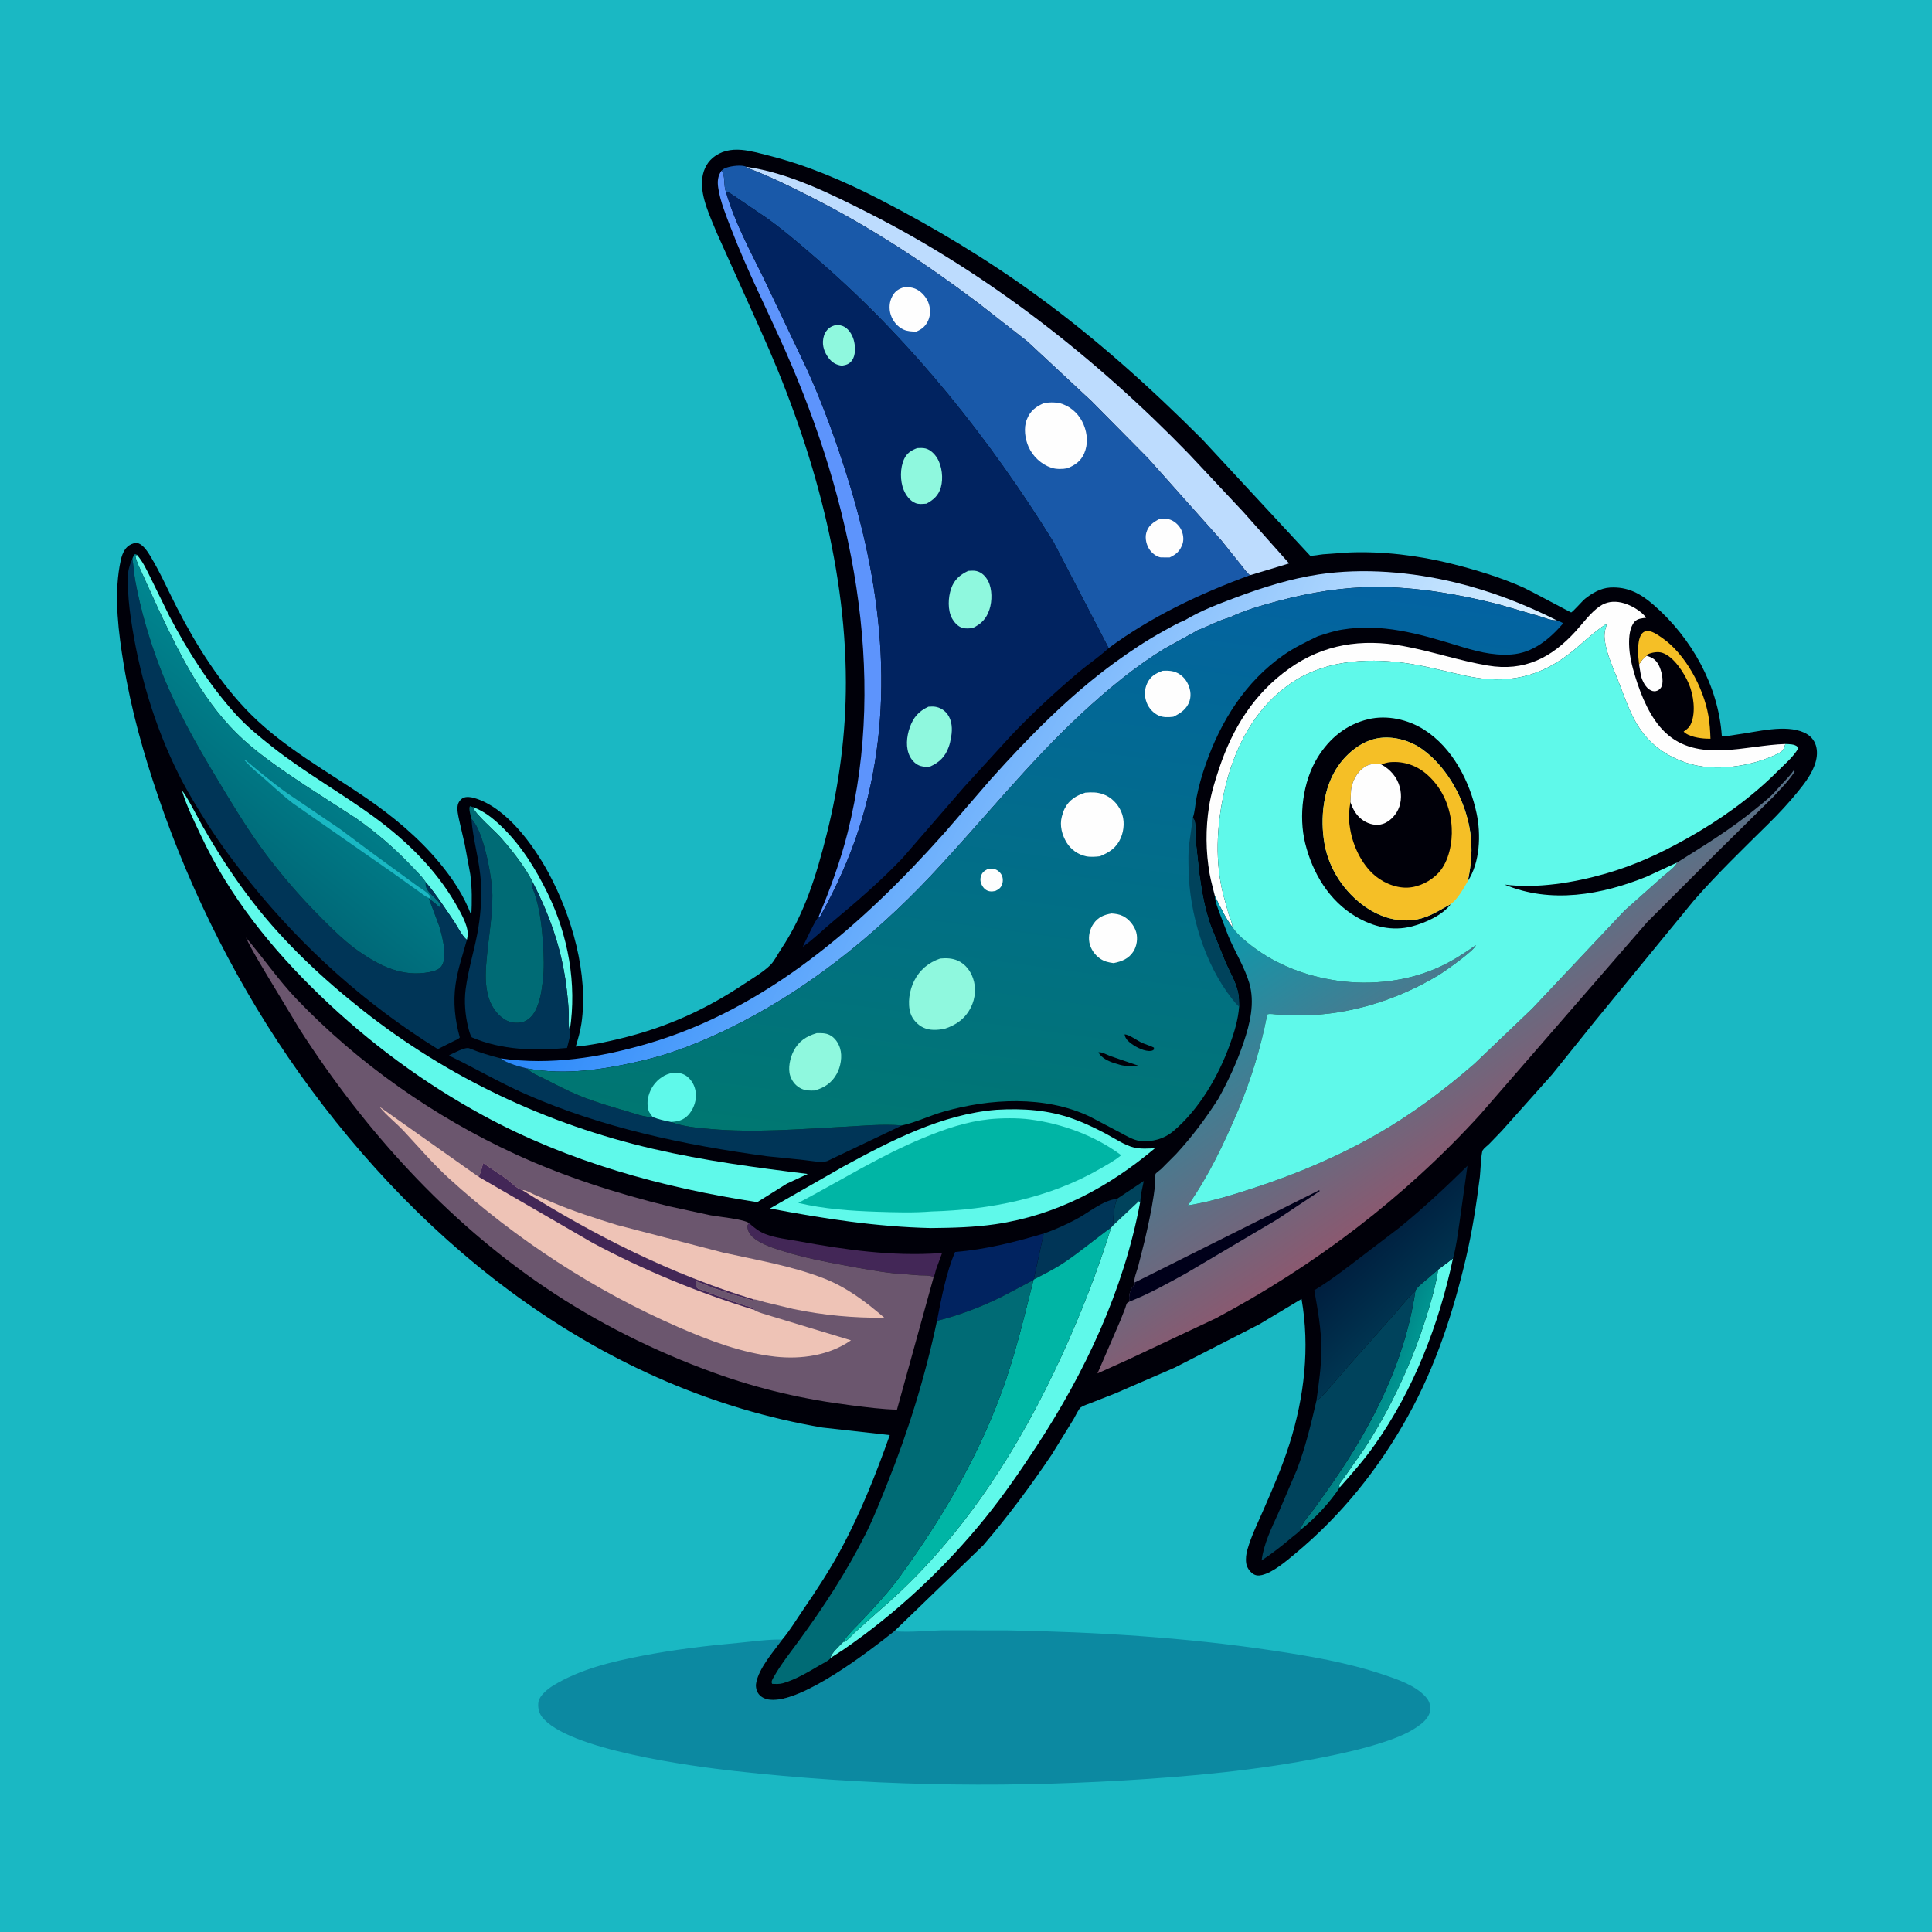 <svg version="1.1" xmlns="http://www.w3.org/2000/svg" style="display: block;" viewBox="0 0 2048 2048" width="1024" height="1024">
<defs>
	<linearGradient id="Gradient1" gradientUnits="userSpaceOnUse" x1="1440.08" y1="1474.51" x2="1474.84" y2="1488.22">
		<stop class="stop0" offset="0" stop-opacity="1" stop-color="rgb(0,123,129)"/>
		<stop class="stop1" offset="1" stop-opacity="1" stop-color="rgb(0,149,145)"/>
	</linearGradient>
	<linearGradient id="Gradient2" gradientUnits="userSpaceOnUse" x1="1441.82" y1="1324.78" x2="1498.66" y2="1385.12">
		<stop class="stop0" offset="0" stop-opacity="1" stop-color="rgb(0,31,63)"/>
		<stop class="stop1" offset="1" stop-opacity="1" stop-color="rgb(0,53,81)"/>
	</linearGradient>
	<linearGradient id="Gradient3" gradientUnits="userSpaceOnUse" x1="725.539" y1="715.853" x2="1454.44" y2="1063.19">
		<stop class="stop0" offset="0" stop-opacity="1" stop-color="rgb(40,135,250)"/>
		<stop class="stop1" offset="1" stop-opacity="1" stop-color="rgb(219,241,255)"/>
	</linearGradient>
	<linearGradient id="Gradient4" gradientUnits="userSpaceOnUse" x1="238.553" y1="891.552" x2="344.674" y2="760.509">
		<stop class="stop0" offset="0" stop-opacity="1" stop-color="rgb(0,105,120)"/>
		<stop class="stop1" offset="1" stop-opacity="1" stop-color="rgb(0,135,145)"/>
	</linearGradient>
	<linearGradient id="Gradient5" gradientUnits="userSpaceOnUse" x1="1580.45" y1="1206.06" x2="1369.49" y2="895.622">
		<stop class="stop0" offset="0" stop-opacity="1" stop-color="rgb(138,89,112)"/>
		<stop class="stop1" offset="1" stop-opacity="1" stop-color="rgb(0,159,178)"/>
	</linearGradient>
	<linearGradient id="Gradient6" gradientUnits="userSpaceOnUse" x1="1061.69" y1="1238.38" x2="1151.31" y2="576.74">
		<stop class="stop0" offset="0" stop-opacity="1" stop-color="rgb(0,119,113)"/>
		<stop class="stop1" offset="1" stop-opacity="1" stop-color="rgb(3,99,162)"/>
	</linearGradient>
</defs>
<path transform="translate(0,0)" fill="rgb(26,184,195)" d="M -0 -0 L 2048 0 L 2048 2048 L -0 2048 L -0 -0 z"/>
<path transform="translate(0,0)" fill="rgb(12,137,161)" d="M 947.996 1729.17 L 949.162 1729.27 C 965.491 1730.5 982.583 1728.58 998.964 1728.17 L 1067.46 1728.25 C 1161.73 1729.96 1255.73 1735.61 1349.03 1749.62 C 1388.15 1755.5 1427.47 1762.18 1465.08 1774.72 C 1480.53 1779.87 1500.43 1786.39 1511.44 1798.91 C 1515.19 1803.17 1516.46 1807.37 1516.03 1813 C 1515.63 1818.31 1511.21 1823.55 1507.25 1826.82 C 1495.62 1836.4 1480.85 1842.05 1466.65 1846.74 C 1445.51 1853.72 1424.1 1858.5 1402.28 1862.83 C 1332.09 1876.75 1261.89 1883.16 1190.54 1887.37 C 1053.05 1895.48 915.421 1892.64 778.5 1877.33 C 735.055 1872.47 600.623 1855.01 574.166 1819.5 C 570.992 1815.24 569.813 1808.77 570.882 1803.57 C 572.187 1797.23 580.721 1790.26 586 1787.01 C 614.317 1769.62 647.822 1761.55 680.141 1755.31 C 714.004 1748.77 747.735 1744.65 782.049 1741.57 C 797.518 1740.18 813.645 1737.64 829.16 1738.03 C 819.834 1750.84 804.595 1768.05 801.565 1783.78 C 800.771 1787.9 801.652 1792.45 804.242 1795.82 C 807.061 1799.49 811.671 1801.32 816.147 1801.8 C 849.851 1805.4 921.105 1750.66 947.996 1729.17 z"/>
<path transform="translate(0,0)" fill="rgb(0,0,9)" d="M 829.16 1738.03 C 837.415 1728.25 844.328 1716.65 851.574 1706.09 C 865.934 1685.16 880.012 1663.7 892.004 1641.31 C 912.356 1603.31 928.871 1561.88 943.211 1521.24 L 871.958 1513.29 C 640.691 1474.11 450.462 1325.16 317.108 1137.42 C 253.849 1048.36 203.099 948.2 167.829 844.862 C 152.122 798.839 139.047 752.448 131.147 704.399 C 125.661 671.036 120.894 633.717 126.792 600.076 C 128.185 592.129 129.951 582.552 137.274 577.906 C 139.791 576.309 143.568 574.865 146.5 575.853 C 152.146 577.756 156.808 585.213 159.75 590.104 C 170.187 607.455 178.55 626.647 187.829 644.676 C 208.454 684.75 233.788 725.175 265.838 757.166 C 301.548 792.811 346.463 817.348 387.797 845.62 C 416.03 864.931 443.278 887.531 465.237 913.828 C 479.544 930.961 491.819 949.353 499.637 970.354 C 500.352 955.916 500.477 941.15 498.521 926.812 L 492.645 895.11 L 486.76 869.445 C 485.731 864.461 484.236 858.624 485.224 853.549 C 485.832 850.422 488.132 847.23 491.087 845.8 C 494.394 844.2 499.026 844.866 502.406 845.823 C 536.344 855.433 565.178 895.334 581.218 924.895 C 606.093 970.741 624.071 1032.62 616.334 1085.1 C 615.128 1093.29 612.668 1101.48 610.322 1109.41 C 626.484 1108.11 643.715 1104.32 659.467 1100.44 C 706.848 1088.78 748.019 1070.2 788.551 1043.16 C 797.603 1037.12 808.951 1030.56 816.647 1022.96 C 820.734 1018.92 824.248 1011.74 827.49 1006.89 C 852.886 968.939 865.354 928.007 876.378 884.173 C 889.611 831.559 896.7 777.796 896.66 723.527 C 896.562 594.726 858.321 464.935 805.496 348.402 L 760.084 247.454 C 753.291 230.761 742.809 209.446 744.214 191.1 C 744.901 182.13 748.291 173.59 755.223 167.638 C 764.155 159.971 774.771 157.931 786.186 158.906 C 795.468 159.698 805.442 162.544 814.48 164.815 C 855.215 175.049 894.729 191.934 932 211.123 C 990.359 241.167 1045.8 274.473 1098.91 313.108 C 1161.77 358.827 1219.45 410.745 1274.32 465.651 L 1388.79 589.066 C 1393.23 589.24 1398.04 588.06 1402.49 587.596 L 1429.81 585.649 C 1465.62 584.177 1503.48 588.789 1538.22 597.458 C 1563.99 603.89 1591.61 612.224 1615.84 623.258 C 1621.22 625.71 1665.02 649.207 1665.43 649.189 C 1666.88 649.126 1677.59 636.79 1680.13 634.782 C 1687.68 628.79 1696.73 623.42 1706.58 622.834 C 1725.56 621.704 1739.13 629.241 1753.05 641.345 C 1793.05 676.141 1821.55 726.845 1825.19 780.068 C 1829.99 780.775 1836.15 779.294 1840.99 778.672 C 1862.61 775.892 1892.41 767.397 1912.61 776.631 C 1918.48 779.318 1923.03 783.979 1924.92 790.236 C 1926.69 796.084 1926.25 802.272 1924.56 808.071 C 1921.18 819.678 1913.49 829.757 1905.99 839 C 1896.2 851.079 1885.78 862.252 1874.73 873.179 C 1847.71 899.873 1820.48 926.067 1795.47 954.696 L 1690.5 1082.73 L 1645.45 1138.79 L 1591.86 1198.87 L 1578.54 1212.66 C 1576.73 1214.45 1573.01 1217.23 1571.77 1219.26 C 1569.95 1222.25 1569.34 1242.63 1568.71 1247.59 C 1565.05 1276.4 1560.64 1305.33 1553.97 1333.6 C 1540.16 1392.16 1521.98 1447.94 1492.73 1500.77 C 1461.78 1556.67 1421.95 1606.38 1372.69 1647.16 C 1363.35 1654.89 1349.83 1666.68 1337.76 1669.61 C 1334.27 1670.46 1331.03 1670.34 1328.02 1668.19 C 1324.64 1665.78 1321.68 1661.45 1321.06 1657.29 C 1320.3 1652.21 1321 1647.16 1322.41 1642.26 C 1326.56 1627.85 1333.63 1613.62 1339.61 1599.87 C 1349.51 1577.15 1359.56 1553.96 1367.01 1530.32 C 1382.63 1480.7 1388.7 1428.43 1379.69 1376.96 L 1334.77 1403.88 L 1245.2 1449.76 L 1182.73 1476.86 L 1157 1486.98 C 1153.63 1488.36 1148.85 1489.78 1145.84 1491.74 C 1143.5 1493.27 1139.78 1501.44 1138.16 1504.19 L 1114.9 1541.86 C 1092.41 1575.27 1068.45 1607.58 1042.19 1638.14 L 947.996 1729.17 C 921.105 1750.66 849.851 1805.4 816.147 1801.8 C 811.671 1801.32 807.061 1799.49 804.242 1795.82 C 801.652 1792.45 800.771 1787.9 801.565 1783.78 C 804.595 1768.05 819.834 1750.84 829.16 1738.03 z"/>
<path transform="translate(0,0)" fill="rgb(0,67,92)" d="M 1184.04 1270.84 L 1212.46 1251.89 C 1210.97 1259.23 1208.85 1267.13 1208.78 1274.61 L 1208.55 1274.72 L 1207.27 1273.26 L 1180.61 1298.27 C 1179.37 1290.76 1181.21 1277.91 1184.04 1270.84 z"/>
<path transform="translate(0,0)" fill="rgb(254,254,254)" d="M 1745.59 695.113 C 1751.7 697.131 1755.26 699.179 1758.31 705.027 C 1761.17 710.516 1763.75 721.186 1761.56 727.186 C 1760.78 729.317 1759.08 731.119 1757 732.067 C 1754.68 733.124 1752.35 732.953 1750.09 731.893 C 1744.41 729.235 1741.03 722.018 1739.46 716.294 L 1737.49 704.361 C 1739.88 700.616 1741.75 697.594 1745.59 695.113 z"/>
<path transform="translate(0,0)" fill="rgb(95,249,234)" d="M 501.365 855.62 C 512.7 859.479 522.558 867.41 531.104 875.598 C 552.213 895.821 567.641 920.62 580.413 946.732 C 602.278 991.435 611.724 1042.93 603.997 1092.31 C 601.911 1086.65 602.906 1079.98 602.808 1073.98 C 602.694 1066.97 601.919 1059.9 601.2 1052.93 C 596.882 1011.05 584.38 973.587 565.159 936.186 C 556.679 919.03 543.352 902.166 530.78 887.829 C 525.205 881.472 502.608 861.934 501.365 855.62 z"/>
<path transform="translate(0,0)" fill="rgb(245,191,38)" d="M 1737.49 704.361 C 1736.47 695.757 1735.06 680.654 1739.59 672.978 C 1740.78 670.961 1742.42 669.566 1744.71 669.056 C 1750.35 667.8 1757.31 673.015 1761.81 676.098 C 1786.61 693.086 1805.82 729.206 1810.94 758.535 C 1812.38 766.815 1812.91 774.668 1813.18 783.082 L 1808.59 782.972 C 1801.68 782.715 1789.58 780.798 1784.71 775.5 C 1788.37 773.107 1790.94 770.935 1792.67 766.803 C 1797.79 754.552 1795.22 736.523 1790.11 724.579 C 1785.3 713.361 1774.35 696.136 1762.28 692.055 C 1757.46 690.424 1751.12 691.593 1746.59 693.609 L 1745.59 695.113 C 1741.75 697.594 1739.88 700.616 1737.49 704.361 z"/>
<path transform="translate(0,0)" fill="rgb(95,249,234)" d="M 1524.48 1345.82 L 1540.23 1333.97 C 1525.43 1403.75 1498.73 1472.91 1457.4 1531.39 C 1446.09 1547.41 1433.23 1561.98 1420.25 1576.64 C 1419.97 1575.94 1419.23 1575.27 1419.4 1574.52 C 1419.9 1572.37 1423.59 1568.06 1424.95 1566.07 L 1447.09 1534.51 C 1474.85 1491.54 1496.89 1444.17 1512.06 1395.36 C 1517.1 1379.16 1522.13 1362.65 1524.48 1345.82 z"/>
<path transform="translate(0,0)" fill="rgb(0,53,87)" d="M 1106.34 1307.6 C 1118.1 1303.67 1129.87 1298.21 1140.84 1292.45 C 1153.91 1285.59 1169.21 1272.22 1184.04 1270.84 C 1181.21 1277.91 1179.37 1290.76 1180.61 1298.27 L 1177.85 1301.3 C 1160.78 1313.5 1144.82 1327.2 1127.32 1338.8 C 1117.26 1345.46 1106.45 1350.81 1095.77 1356.38 L 1106.34 1307.6 z"/>
<path transform="translate(0,0)" fill="url(#Gradient1)" d="M 1500.38 1368.25 C 1501.6 1365.21 1504.91 1362.69 1507.31 1360.51 L 1524.48 1345.82 C 1522.13 1362.65 1517.1 1379.16 1512.06 1395.36 C 1496.89 1444.17 1474.85 1491.54 1447.09 1534.51 L 1424.95 1566.07 C 1423.59 1568.06 1419.9 1572.37 1419.4 1574.52 C 1419.23 1575.27 1419.97 1575.94 1420.25 1576.64 C 1409.86 1592.59 1393.44 1610.23 1378.4 1621.87 L 1378.78 1620.63 C 1380.88 1613.36 1387.95 1606.14 1392.5 1600.05 L 1411.5 1573.29 C 1454.88 1510.62 1489.03 1444.48 1500.38 1368.25 z"/>
<path transform="translate(0,0)" fill="rgb(67,39,87)" d="M 794.056 1296.58 C 799.486 1301.42 804.475 1305.45 811.354 1308.15 C 822.24 1312.41 835.164 1313.69 846.649 1315.8 C 895.776 1324.83 945.494 1331.85 995.598 1328.44 L 998.656 1328.18 L 992.216 1345.73 C 991.672 1347.45 990.744 1352.5 989.704 1353.76 C 985.662 1351.54 979.051 1352.14 974.5 1351.89 L 947.656 1349.78 C 929.631 1347.81 911.815 1344.4 894 1341.1 C 872.613 1337.12 851.539 1332.93 830.728 1326.47 C 820.71 1323.36 809.614 1319.88 801.017 1313.82 C 796.815 1310.86 793.275 1307.17 792.489 1301.87 C 792.046 1298.88 792.299 1298.89 794.056 1296.58 z"/>
<path transform="translate(0,0)" fill="rgb(1,35,96)" d="M 993.208 1400.2 C 997.925 1376.31 1002.77 1349.58 1012.43 1327.15 C 1044.55 1324.57 1075.57 1316.77 1106.34 1307.6 L 1095.77 1356.38 L 1095.45 1357 L 1094.06 1357.63 L 1062.61 1374.21 C 1040.61 1385.24 1017.08 1394.16 993.208 1400.2 z"/>
<path transform="translate(0,0)" fill="rgb(95,249,234)" d="M 145.016 588.04 C 151.317 594.973 155.36 603.901 159.497 612.217 L 179.561 653.111 C 198.799 689.952 221.971 726.257 249.891 757.16 C 261.454 769.959 275.13 781.015 288.631 791.704 C 323.693 819.464 362.599 840.957 398.41 867.443 C 431.424 891.861 461.375 921.166 482.218 956.783 C 487.252 965.386 495.915 979.924 495.818 990.026 C 495.798 992.109 495.431 994.287 494.914 996.299 C 489.536 991.912 485.31 982.658 481.33 976.796 C 471.777 962.724 462.4 948.201 451.374 935.237 C 446.587 928.25 439.924 922.008 434.059 915.877 C 416.949 897.989 398.018 881.913 377.771 867.687 L 324 832.909 C 301.843 818.174 278.222 802.432 258.5 784.587 C 217.071 747.101 192.005 696.572 168.397 646.892 L 150.973 608.581 C 148.312 602.417 144.828 596.19 143.5 589.585 L 145.016 588.04 z"/>
<path transform="translate(0,0)" fill="rgb(0,53,87)" d="M 499.701 868.013 C 512.832 880.901 521.798 930.825 521.932 949.064 C 522.089 970.498 518.11 992.459 516.124 1013.81 C 514.943 1026.49 513.845 1039.57 516.629 1052.1 L 517.017 1053.92 C 519.37 1064.55 525.723 1074.9 535.064 1080.75 C 540.429 1084.1 547.837 1085.09 553.956 1083.45 C 559.834 1081.88 564.794 1076.68 567.473 1071.42 C 572.528 1061.5 573.908 1051.51 575.316 1040.64 C 577.038 1027.36 576.517 1012.83 575.585 999.5 C 574.306 981.222 572.351 964.032 566.519 946.537 C 565.479 943.415 562.494 938.5 565.159 936.186 C 584.38 973.587 596.882 1011.05 601.2 1052.93 C 601.919 1059.9 602.694 1066.97 602.808 1073.98 C 602.906 1079.98 601.911 1086.65 603.997 1092.31 C 605.469 1096.49 602.139 1106.31 601.062 1110.86 C 566.874 1113.97 532.222 1113.33 500.174 1099.65 C 498.151 1096.8 497.185 1092.4 496.329 1089 C 493.113 1076.23 491.914 1061.72 493.601 1048.69 C 496.174 1028.83 502.033 1010.07 505.837 990.48 C 509.335 972.467 510.709 954.215 509.782 935.894 C 508.616 912.853 501.395 890.812 499.701 868.013 z"/>
<path transform="translate(0,0)" fill="rgb(0,107,117)" d="M 499.701 868.013 C 498.999 864.669 496.516 857.235 498.162 854.5 L 501.365 855.62 C 502.608 861.934 525.205 881.472 530.78 887.829 C 543.352 902.166 556.679 919.03 565.159 936.186 C 562.494 938.5 565.479 943.415 566.519 946.537 C 572.351 964.032 574.306 981.222 575.585 999.5 C 576.517 1012.83 577.038 1027.36 575.316 1040.64 C 573.908 1051.51 572.528 1061.5 567.473 1071.42 C 564.794 1076.68 559.834 1081.88 553.956 1083.45 C 547.837 1085.09 540.429 1084.1 535.064 1080.75 C 525.723 1074.9 519.37 1064.55 517.017 1053.92 L 516.629 1052.1 C 513.845 1039.57 514.943 1026.49 516.124 1013.81 C 518.11 992.459 522.089 970.498 521.932 949.064 C 521.798 930.825 512.832 880.901 499.701 868.013 z"/>
<path transform="translate(0,0)" fill="rgb(0,53,87)" d="M 956.125 1193 L 877.016 1230.72 C 870.842 1232.85 859.114 1230.38 852.399 1229.7 L 813.403 1225.7 C 725.728 1213.87 638.374 1195.54 557.021 1159.73 C 529.305 1147.53 503.342 1132.09 476.089 1119.04 L 476.584 1118.33 C 481.212 1116.33 493.187 1109.44 497.577 1111.28 C 508.528 1115.86 519.38 1118.96 530.864 1121.94 C 536.715 1127.1 551.104 1130.8 558.804 1132.63 C 563.253 1137.67 571.292 1140.62 577.273 1143.67 C 589.424 1149.87 601.641 1156.3 614.284 1161.45 C 630.818 1168.19 647.891 1173.11 665 1178.12 C 672.416 1180.29 681.061 1183.57 688.746 1184.03 L 691.893 1184.12 C 698.322 1186.57 704.628 1188.01 711.376 1189.31 C 724.079 1194.36 738.97 1195.52 752.508 1196.73 C 799.938 1200.98 847.151 1196.87 894.529 1194.45 C 914.772 1193.41 935.937 1191.3 956.125 1193 z"/>
<path transform="translate(0,0)" fill="rgb(95,249,234)" d="M 1180.61 1298.27 L 1207.27 1273.26 L 1208.55 1274.72 C 1191.12 1367.67 1150.34 1454.39 1098.79 1533.05 C 1081.94 1558.76 1064.16 1584.61 1044.84 1608.53 C 1001.76 1661.85 950.052 1710.33 893.463 1749.1 L 880.386 1757.51 C 880.71 1752.74 889.993 1744.61 893.313 1741 C 894.12 1740.72 894.682 1740.57 895.411 1740.18 C 899.42 1737.99 903.602 1732.8 907.043 1729.62 L 933.512 1706 C 1018.56 1632.86 1079.55 1537.28 1125.93 1436 C 1145.87 1392.45 1163.63 1347.05 1177.85 1301.3 L 1180.61 1298.27 z"/>
<path transform="translate(0,0)" fill="rgb(93,148,252)" d="M 764.94 180.789 C 769.106 186.034 766.742 196.467 769.491 203.08 L 769.878 204.449 C 778.751 235.295 794.855 265.137 808.989 293.853 L 855.437 391.442 C 872.512 429.256 886.602 468.245 898.926 507.816 C 936.547 628.622 949.736 756.327 910.5 878.567 C 900.672 909.186 886.439 940.469 870.971 968.682 C 869.769 970.874 869.795 971.717 867.406 972.602 C 879.571 943.598 890.841 913.178 898.5 882.687 C 941.294 712.326 902.483 530.234 832.781 372.478 C 813.606 329.078 791.909 286.591 774.96 242.268 C 769.715 228.552 763.475 213.589 761.339 199 C 760.349 192.241 760.821 186.438 764.94 180.789 z"/>
<path transform="translate(0,0)" fill="rgb(0,67,92)" d="M 1500.38 1368.25 C 1489.03 1444.48 1454.88 1510.62 1411.5 1573.29 L 1392.5 1600.05 C 1387.95 1606.14 1380.88 1613.36 1378.78 1620.63 L 1378.4 1621.87 C 1377.83 1623.37 1372.32 1627.34 1370.86 1628.57 C 1360.09 1637.66 1349.12 1646.46 1337.31 1654.16 C 1339.77 1636.39 1347.5 1620.58 1354.85 1604.46 L 1374.68 1558.16 C 1383.87 1534.37 1389.69 1509.67 1395.47 1484.89 C 1401.13 1481.06 1404.79 1476.39 1409.27 1471.33 L 1429.03 1448.39 L 1473.82 1397.98 C 1482.64 1388.06 1490.78 1377.43 1500.38 1368.25 z"/>
<path transform="translate(0,0)" fill="url(#Gradient2)" d="M 1395.47 1484.89 C 1397.93 1466.69 1400.68 1448.93 1400.7 1430.5 C 1400.72 1409.49 1396.91 1388.37 1393.2 1367.76 C 1411.13 1356.79 1427.57 1344.02 1444.22 1331.25 L 1483.1 1301.63 C 1508.1 1281.27 1532.62 1258.5 1555.57 1235.83 L 1547.04 1296.5 C 1545.1 1309.05 1543.72 1321.73 1540.23 1333.97 L 1524.48 1345.82 L 1507.31 1360.51 C 1504.91 1362.69 1501.6 1365.21 1500.38 1368.25 C 1490.78 1377.43 1482.64 1388.06 1473.82 1397.98 L 1429.03 1448.39 L 1409.27 1471.33 C 1404.79 1476.39 1401.13 1481.06 1395.47 1484.89 z"/>
<path transform="translate(0,0)" fill="rgb(254,254,254)" d="M 1287.81 949.764 C 1286.02 941.991 1283.68 934.37 1282.29 926.5 C 1278.08 902.763 1277.89 878.337 1281.69 854.532 C 1283.87 840.813 1287.96 827.673 1292.35 814.532 C 1306.75 771.532 1329.33 735.236 1366.67 708.676 C 1403.13 682.74 1443.53 676.866 1486.89 684.717 C 1517.28 690.218 1546.7 700.376 1577.16 705.506 C 1615.75 712.002 1644.44 697.47 1670.14 669.295 C 1678.11 660.552 1686.15 649.247 1695.93 642.59 C 1702.89 637.86 1710.42 636.985 1718.57 638.689 C 1727.37 640.53 1739.91 647.347 1744.93 654.867 C 1740.69 655.424 1735.76 655.605 1732.74 659.037 C 1727.46 665.023 1726.75 675.477 1726.91 683.081 C 1727.16 694.723 1730.02 706.178 1733.43 717.254 C 1739.76 737.807 1749.45 761.604 1765.43 776.613 C 1800.06 809.151 1850.95 789.863 1892.55 788.657 C 1890.98 793.847 1890.3 795.98 1885.28 798.548 C 1857.8 812.598 1817 818.57 1787.59 808.598 C 1761.26 799.672 1742.9 784.15 1730.68 759.227 C 1724.63 746.885 1720.18 734.023 1715.17 721.247 C 1709.91 707.795 1702.72 692.431 1701.02 678 C 1700.42 672.881 1700.99 668.595 1702.69 663.732 L 1703.15 662.5 L 1702 661.924 C 1689.68 669.912 1678.69 680.744 1667.29 690.041 C 1632.96 718.036 1597.68 725.751 1554.3 716.502 C 1535.21 712.431 1516.27 707.161 1497 703.985 C 1455.25 697.103 1408.54 698.511 1371.92 721.987 C 1329.89 748.937 1307.26 794.089 1297.13 841.842 C 1289.72 876.788 1287.82 913.78 1296.78 948.661 L 1302.45 969.078 C 1303.79 973.173 1306.52 978.69 1306.48 982.928 C 1298.71 972.684 1293.52 961.222 1287.81 949.764 z"/>
<path transform="translate(0,0)" fill="rgb(0,181,165)" d="M 1177.85 1301.3 C 1163.63 1347.05 1145.87 1392.45 1125.93 1436 C 1079.55 1537.28 1018.56 1632.86 933.512 1706 L 907.043 1729.62 C 903.602 1732.8 899.42 1737.99 895.411 1740.18 C 894.682 1740.57 894.12 1740.72 893.313 1741 C 898.953 1731.9 907.932 1724.14 915.218 1716.3 C 929 1701.47 942.859 1686.46 954.741 1670.05 C 1001.67 1605.25 1042.06 1535.59 1067.42 1459.45 C 1078.63 1425.77 1086.83 1391.39 1095.45 1357 L 1095.77 1356.38 C 1106.45 1350.81 1117.26 1345.46 1127.32 1338.8 C 1144.82 1327.2 1160.78 1313.5 1177.85 1301.3 z"/>
<path transform="translate(0,0)" fill="rgb(189,220,254)" d="M 791.143 176.853 C 836.126 183.186 881.136 205.675 921.393 226.09 C 1047.27 289.922 1162.05 379.981 1260.15 481.055 L 1317.69 542.395 L 1366.54 597.256 L 1324.9 609.8 C 1321.25 606.719 1318.25 602.229 1315.24 598.502 L 1294.66 572.875 L 1217.06 485.908 L 1157.33 425.515 L 1089.15 362.039 L 1037.31 321.5 C 981.812 279.502 923.28 241.163 861.187 209.582 C 838.009 197.794 815.457 186.556 791 177.564 L 791.143 176.853 z"/>
<path transform="translate(0,0)" fill="rgb(95,249,234)" d="M 193.065 838.5 C 195.677 839.599 211.148 869.41 214.049 874.502 C 230.612 903.568 248.307 931.034 268.879 957.44 C 302.08 1000.06 341.976 1037.28 384.254 1070.72 C 474.789 1142.33 579.891 1191.82 692.203 1217.83 C 746.391 1230.38 801.162 1237.67 856.249 1244.45 L 834.112 1254.72 L 802.733 1274.33 C 702.118 1259 602.601 1231.55 512.727 1182.71 C 449.187 1148.18 391.341 1105.32 339.293 1055.22 C 287.441 1005.31 243.259 950.335 212.577 884.877 C 205.519 869.82 197.806 854.457 193.065 838.5 z"/>
<path transform="translate(0,0)" fill="url(#Gradient3)" d="M 1256.03 657.436 C 1272.84 647.219 1292.68 639.855 1311.03 632.979 C 1338.83 622.569 1368.58 613.278 1397.97 608.894 C 1445.39 601.817 1496.56 606.266 1542.97 617.5 C 1580.24 626.52 1616.1 640.378 1650.3 657.591 C 1644.19 657.977 1636.79 654.652 1630.92 652.915 L 1588.75 640.661 C 1546.63 629.93 1501.52 622.14 1458 622.253 C 1423.86 622.341 1388.98 628.008 1356.02 636.779 C 1338.69 641.39 1320.01 646.632 1303.8 654.365 C 1291.8 657.718 1280.7 663.887 1269.09 668.326 L 1267.39 669.376 L 1233.67 688.027 C 1202.42 707.317 1173.81 731.09 1146.91 756.012 C 1089.35 809.326 1040.34 871.434 986.605 928.437 C 925.081 993.698 852.401 1051.67 771.425 1090.85 C 742.44 1104.87 712.583 1116.82 681.193 1124.2 C 641.161 1133.6 599.689 1140.23 558.804 1132.63 C 551.104 1130.8 536.715 1127.1 530.864 1121.94 C 583.53 1129.49 636.359 1120.99 687 1106.16 C 813.336 1069.16 915.128 979.415 1001.14 882.926 L 1049.88 826.508 C 1089.75 781.917 1133.68 737.198 1182.16 701.985 C 1198.66 690.003 1215.96 678.508 1233.83 668.705 C 1241.03 664.755 1248.38 660.417 1256.03 657.436 z"/>
<path transform="translate(0,0)" fill="rgb(0,53,87)" d="M 140.342 592.403 L 140.488 593.232 C 141.765 600.778 142.065 608.411 143.461 615.955 C 149.144 646.677 158.091 677.403 169.18 706.611 C 185.029 748.361 207.606 788.34 230.617 826.473 C 244.927 850.185 259.13 873.968 275.279 896.517 C 294.885 923.893 317.638 950.126 341.395 973.961 C 353.536 986.142 366.493 998.821 380.657 1008.67 C 403.194 1024.34 427.117 1036.01 455.359 1030.44 C 460.297 1029.47 465.574 1028.1 468.388 1023.54 C 474.662 1013.37 468.682 992.182 465.5 981.356 L 454.626 952.58 C 458.61 955.365 462.082 958.053 465.5 961.542 L 467.269 960.5 C 464.737 951.718 449.482 946.255 451.374 935.237 C 462.4 948.201 471.777 962.724 481.33 976.796 C 485.31 982.658 489.536 991.912 494.914 996.299 C 490.585 1012.08 485.248 1027.18 482.919 1043.5 C 480.2 1062.55 482.289 1081.29 487.397 1099.72 C 485.917 1101.64 482.981 1102.58 480.788 1103.67 L 464.065 1112.1 C 388.458 1065.16 322.667 1006.37 266.718 937.275 C 250.185 916.856 234.344 896.051 220.259 873.85 C 209.499 856.89 198.562 839.186 189.585 821.233 C 163.479 769.02 146.827 712.328 138.589 654.606 C 136.792 642.021 135.507 629.543 135.659 616.809 C 135.712 612.414 135.469 607.163 136.579 602.893 L 137.115 601 C 137.927 597.923 139.02 595.285 140.342 592.403 z"/>
<path transform="translate(0,0)" fill="rgb(0,107,117)" d="M 1095.45 1357 C 1086.83 1391.39 1078.63 1425.77 1067.42 1459.45 C 1042.06 1535.59 1001.67 1605.25 954.741 1670.05 C 942.859 1686.46 929 1701.47 915.218 1716.3 C 907.932 1724.14 898.953 1731.9 893.313 1741 C 889.993 1744.61 880.71 1752.74 880.386 1757.51 L 879.944 1758.31 C 877.748 1760.77 872.279 1763.29 869.358 1765 C 857.331 1772.05 843.318 1780.57 829.795 1784.32 C 826.076 1785.34 822.31 1785.11 818.5 1784.94 C 817.1 1782.46 818.991 1779.9 820.302 1777.56 C 827.766 1764.27 837.679 1751.85 846.686 1739.55 C 873.366 1703.12 897.607 1665.91 917.9 1625.46 C 926.464 1608.39 933.334 1590.47 940.466 1572.77 C 962.828 1517.26 980.866 1458.76 993.208 1400.2 C 1017.08 1394.16 1040.61 1385.24 1062.61 1374.21 L 1094.06 1357.63 L 1095.45 1357 z"/>
<path transform="translate(0,0)" fill="rgb(95,249,234)" d="M 1056.37 1176.4 C 1084.5 1174.78 1110.92 1176.45 1137.66 1186.06 C 1149.42 1190.28 1160.82 1195.78 1171.87 1201.59 C 1181.12 1206.46 1192.27 1214.15 1202.29 1216.47 C 1209.24 1218.08 1217.23 1217.53 1224.31 1217.17 C 1174.9 1258.79 1119.49 1288.32 1055 1297.74 C 1032.45 1301.03 1009.62 1301.58 986.87 1301.8 C 929.105 1300.52 872.861 1291.78 816.206 1281.03 L 893.711 1236.74 C 943.973 1209.36 998.428 1180.97 1056.37 1176.4 z"/>
<path transform="translate(0,0)" fill="rgb(0,181,165)" d="M 1048.8 1186.41 C 1061.81 1185.12 1078.7 1184.94 1091.64 1186.62 C 1125.9 1191.06 1160.68 1203.85 1188.52 1224.55 C 1181.96 1230.17 1173.61 1234.6 1166.14 1238.94 C 1112.58 1270.01 1048.89 1282.52 987.572 1284.2 C 968.397 1285.78 948.715 1285.14 929.5 1284.51 C 901.209 1283.58 873.848 1281.62 846.235 1275.17 C 890.43 1251.92 932.864 1225.17 979.153 1206.09 C 1002.04 1196.67 1024.05 1189.07 1048.8 1186.41 z"/>
<path transform="translate(0,0)" fill="url(#Gradient4)" d="M 140.342 592.403 C 140.928 590.281 141.748 589.055 143.079 587.313 L 145.016 588.04 L 143.5 589.585 C 144.828 596.19 148.312 602.417 150.973 608.581 L 168.397 646.892 C 192.005 696.572 217.071 747.101 258.5 784.587 C 278.222 802.432 301.843 818.174 324 832.909 L 377.771 867.687 C 398.018 881.913 416.949 897.989 434.059 915.877 C 439.924 922.008 446.587 928.25 451.374 935.237 C 449.482 946.255 464.737 951.718 467.269 960.5 L 465.5 961.542 C 462.082 958.053 458.61 955.365 454.626 952.58 L 465.5 981.356 C 468.682 992.182 474.662 1013.37 468.388 1023.54 C 465.574 1028.1 460.297 1029.47 455.359 1030.44 C 427.117 1036.01 403.194 1024.34 380.657 1008.67 C 366.493 998.821 353.536 986.142 341.395 973.961 C 317.638 950.126 294.885 923.893 275.279 896.517 C 259.13 873.968 244.927 850.185 230.617 826.473 C 207.606 788.34 185.029 748.361 169.18 706.611 C 158.091 677.403 149.144 646.677 143.461 615.955 C 142.065 608.411 141.765 600.778 140.488 593.232 L 140.342 592.403 z"/>
<path transform="translate(0,0)" fill="rgb(26,184,195)" d="M 258.744 805.5 L 260.248 805.769 C 274.634 817.803 288.992 829.831 304.305 840.69 L 360.43 878.804 L 394.844 904.445 L 440.5 937.816 C 444.304 940.783 453.022 945.645 455.476 949.5 C 456.045 950.394 456.176 951.5 456.526 952.5 C 452.385 951.65 446.904 947.094 443.401 944.6 L 416.105 925.124 L 310.509 851.548 C 296.845 841.006 284.747 828.884 271.494 817.962 C 266.889 814.166 262.87 809.803 258.744 805.5 z"/>
<path transform="translate(0,0)" fill="url(#Gradient5)" d="M 1777.54 914.46 C 1806.05 896.555 1833.21 879.977 1859.47 858.69 C 1867.71 852.014 1877.07 844.855 1883.87 836.738 C 1889.64 829.856 1896.43 824.008 1901.5 816.51 L 1902.36 818 C 1896.03 827.91 1887.91 835.851 1879.99 844.432 L 1820.9 902.755 L 1746.23 977.362 L 1568.8 1181.7 C 1488.91 1269.34 1393.53 1341.85 1288.85 1397.46 L 1195.44 1441.44 L 1163.36 1455.91 L 1187.48 1400.16 L 1192.84 1386.58 C 1193.25 1385.45 1193.98 1382.34 1194.63 1381.5 C 1195.3 1380.64 1196.45 1380.3 1197.36 1379.7 C 1197.12 1378.15 1196.83 1376.58 1196.94 1375 C 1197.35 1369.57 1199 1365.14 1203.05 1361.55 L 1203.8 1360.91 L 1202.43 1359.69 C 1202.08 1354.5 1204.91 1348.12 1206.34 1343.11 L 1213.11 1316.29 C 1216.87 1300.09 1220.54 1283.71 1222.97 1267.24 C 1223.71 1262.17 1224.4 1257.07 1224.66 1251.94 C 1224.75 1250.07 1224.36 1246.08 1224.89 1244.46 C 1225.15 1243.66 1229.91 1240.12 1230.97 1239.15 L 1246.85 1223.21 C 1263.91 1204.67 1277.73 1186.07 1291.37 1164.9 C 1302.06 1145.7 1311.04 1126.36 1318.12 1105.54 C 1325.02 1085.26 1330.51 1062.95 1324.22 1041.8 C 1319.25 1025.08 1308.98 1008.78 1302.21 992.541 L 1292.92 968.176 C 1290.84 962.463 1288.43 956.865 1287.88 950.755 L 1287.81 949.764 C 1293.52 961.222 1298.71 972.684 1306.48 982.928 L 1307.65 984.598 C 1312.54 991.384 1320.34 997.72 1327.01 1002.83 C 1353.41 1023.05 1384.59 1034.72 1417.31 1039.52 C 1453.85 1044.88 1493.41 1040.22 1527 1024.5 C 1540.24 1018.3 1552.53 1010.27 1564.5 1001.92 C 1563.19 1007.48 1531.27 1029.87 1524.75 1033.8 C 1482.07 1059.58 1430.89 1075.83 1380.99 1076.26 L 1353.53 1075.39 C 1350.62 1075.22 1346.05 1074.26 1343.35 1075.3 C 1336.7 1109.82 1325.96 1145.13 1312.22 1177.5 C 1297.71 1211.77 1280.79 1247.46 1259.19 1277.82 C 1282.29 1274.16 1305.79 1266.94 1328 1259.68 C 1374.39 1244.52 1418.06 1226.23 1460.45 1201.87 C 1497.05 1180.83 1531.24 1155.23 1563.04 1127.53 L 1624.21 1069.15 L 1722.16 965.204 L 1764.08 927.913 C 1767.62 924.854 1776.36 918.831 1777.54 914.46 z"/>
<path transform="translate(0,0)" fill="rgb(0,0,26)" d="M 1202.43 1359.69 L 1398.5 1261.6 L 1398.87 1262.69 L 1353.72 1292.72 L 1257 1349.95 C 1237.78 1360.5 1217.8 1371.74 1197.36 1379.7 C 1197.12 1378.15 1196.83 1376.58 1196.94 1375 C 1197.35 1369.57 1199 1365.14 1203.05 1361.55 L 1203.8 1360.91 L 1202.43 1359.69 z"/>
<path transform="translate(0,0)" fill="rgb(25,89,169)" d="M 764.94 180.789 C 766.405 179.239 768.479 178.245 770.487 177.598 C 775.536 175.97 786.364 174.456 791.143 176.853 L 791 177.564 C 815.457 186.556 838.009 197.794 861.187 209.582 C 923.28 241.163 981.812 279.502 1037.31 321.5 L 1089.15 362.039 L 1157.33 425.515 L 1217.06 485.908 L 1294.66 572.875 L 1315.24 598.502 C 1318.25 602.229 1321.25 606.719 1324.9 609.8 C 1272.46 628.979 1220.22 653.651 1175.21 687.004 L 1116.99 575 C 1049.88 466.606 968.069 363.747 871.92 279.668 C 852.876 263.015 833.918 246.485 813.416 231.603 L 780.993 209.594 C 777.353 207.301 773.71 204.079 769.491 203.08 C 766.742 196.467 769.106 186.034 764.94 180.789 z"/>
<path transform="translate(0,0)" fill="rgb(254,254,254)" d="M 1229.18 550.087 C 1232.41 549.934 1236.07 549.601 1239.2 550.468 C 1244.34 551.886 1249 555.884 1251.57 560.478 C 1254.12 565.045 1255.26 571.414 1253.55 576.474 C 1251 583.985 1247.01 587.606 1239.92 590.916 L 1230.5 590.877 C 1226.1 590.267 1221.58 586.654 1219 583.17 C 1215.36 578.272 1213.48 570.774 1215.11 564.784 C 1217.2 557.094 1222.52 553.55 1229.18 550.087 z"/>
<path transform="translate(0,0)" fill="rgb(254,254,254)" d="M 959.432 304.116 C 962.935 304.351 966.518 304.576 969.814 305.885 C 975.963 308.327 981.363 314.122 983.876 320.191 C 986.346 326.156 986.681 333.531 984.018 339.5 C 981.224 345.764 977.384 349.037 971.126 351.577 C 966.524 351.387 962.023 351.317 957.766 349.365 C 951.374 346.433 946.357 340.334 944.241 333.687 C 942.158 327.142 942.631 320.07 945.886 314 C 949.035 308.128 953.214 305.895 959.432 304.116 z"/>
<path transform="translate(0,0)" fill="rgb(254,254,254)" d="M 1107.05 427.18 C 1113.26 426.353 1120.55 426.15 1126.49 428.361 C 1136.65 432.141 1144.53 440.086 1148.69 450.072 C 1152.72 459.727 1153.55 470.908 1149.29 480.63 C 1145.66 488.913 1139.59 493.13 1131.45 496.387 C 1126.38 497.445 1119.42 497.503 1114.5 495.845 C 1103.82 492.24 1094.91 483.979 1090.32 473.726 C 1086.57 465.342 1084.91 453.607 1088.41 444.809 C 1092.13 435.423 1097.96 430.979 1107.05 427.18 z"/>
<path transform="translate(0,0)" fill="rgb(107,86,110)" d="M 989.704 1353.76 L 950.828 1494.28 C 934.904 1493.95 918.758 1491.74 902.951 1489.79 C 852.967 1483.61 804.539 1472.48 757.163 1455.32 C 693.928 1432.43 633.237 1402.26 577.51 1364.5 C 472.746 1293.51 386.135 1197.5 317.925 1091.5 L 283.905 1035.15 C 275.903 1021.56 267.374 1008.19 260.688 993.877 C 279.058 1015.28 294.843 1038.58 314.428 1059.06 C 379.824 1127.44 460.463 1183.95 546.37 1223.49 C 598.077 1247.3 653.811 1265.13 709.02 1278.68 L 752.929 1288.2 C 760.932 1289.72 788.832 1292.35 794.056 1296.58 C 792.299 1298.89 792.046 1298.88 792.489 1301.87 C 793.275 1307.17 796.815 1310.86 801.017 1313.82 C 809.614 1319.88 820.71 1323.36 830.728 1326.47 C 851.539 1332.93 872.613 1337.12 894 1341.1 C 911.815 1344.4 929.631 1347.81 947.656 1349.78 L 974.5 1351.89 C 979.051 1352.14 985.662 1351.54 989.704 1353.76 z"/>
<path transform="translate(0,0)" fill="rgb(238,195,182)" d="M 553.365 1261.46 C 557.799 1261.56 562.333 1264.46 566.312 1266.29 L 585.1 1274.41 C 607.451 1283.85 630.749 1291.37 653.923 1298.51 L 766.477 1327.79 C 801.799 1335.57 839.221 1341.92 873.019 1355.04 C 897.612 1364.58 917.581 1379.8 937.467 1396.87 C 904.5 1397.16 873.449 1394.29 841.152 1387.63 L 810.795 1380.36 C 807.239 1379.46 802.308 1377.47 798.713 1377.41 C 712.433 1351.16 629.493 1309.55 553.365 1261.46 z"/>
<path transform="translate(0,0)" fill="rgb(238,195,182)" d="M 798.822 1388.29 C 803.99 1391.63 812.073 1393.29 817.935 1395.3 L 902.077 1420.81 C 879.132 1436.85 849.468 1441.14 822.062 1438.14 C 786.296 1434.22 751.636 1420.98 718.887 1406.72 C 630.536 1368.24 546.838 1313.83 475.639 1248.88 C 458.734 1233.45 443.946 1216.05 428.377 1199.34 C 420.026 1190.37 409.783 1182.61 402.186 1173.09 L 507.482 1247.55 L 507.979 1246.4 C 509.871 1241.93 511.013 1237.62 512.073 1232.9 L 536.053 1249 C 540.821 1252.47 547.759 1260.17 553.365 1261.46 C 629.493 1309.55 712.433 1351.16 798.713 1377.41 L 798.391 1378.85 L 786.5 1375 L 784.047 1374.49 C 781.932 1373.91 780.407 1373.08 778.154 1372.75 C 775.87 1372.41 774.661 1371.2 772.376 1370.87 C 770.171 1370.55 769.9 1369.8 768.02 1368.98 L 764.554 1368.06 C 760.595 1366.86 755.653 1365.6 752.046 1363.66 C 749.688 1362.38 747.108 1362.37 744.698 1360.96 C 742.893 1359.9 741.592 1359.7 739.713 1359 L 738.055 1358.22 C 737.381 1360.35 737.515 1361.49 737.68 1363.68 C 740.024 1366.67 739.909 1366.02 743.34 1367 L 745 1367.76 L 746.674 1368.16 L 748.5 1369 L 749.77 1369.35 C 751.529 1369.88 750.802 1369.59 752.5 1371 L 754 1370.76 L 754.791 1371.31 C 756.305 1372.26 757.716 1372.4 759.34 1373 L 761 1373.76 C 762.091 1374.23 763.032 1374.49 764.191 1374.74 C 766.645 1375.26 763.894 1374.61 767 1376 L 770.5 1377 L 771.56 1377.41 C 773.134 1378 771.853 1377.57 773.712 1377.93 C 775.37 1378.25 776.204 1378.99 777.5 1380 L 779 1379.76 L 779.844 1380.33 C 781.85 1381.58 783.31 1381.28 785.34 1382 L 787 1383 L 789.495 1383.75 L 791.026 1384.28 C 792.147 1384.65 793.384 1384.61 794.497 1385 L 796 1386 L 799.295 1387 L 798.822 1388.29 z"/>
<path transform="translate(0,0)" fill="rgb(67,39,87)" d="M 507.482 1247.55 L 507.979 1246.4 C 509.871 1241.93 511.013 1237.62 512.073 1232.9 L 536.053 1249 C 540.821 1252.47 547.759 1260.17 553.365 1261.46 C 629.493 1309.55 712.433 1351.16 798.713 1377.41 L 798.391 1378.85 L 786.5 1375 L 784.047 1374.49 C 781.932 1373.91 780.407 1373.08 778.154 1372.75 C 775.87 1372.41 774.661 1371.2 772.376 1370.87 C 770.171 1370.55 769.9 1369.8 768.02 1368.98 L 764.554 1368.06 C 760.595 1366.86 755.653 1365.6 752.046 1363.66 C 749.688 1362.38 747.108 1362.37 744.698 1360.96 C 742.893 1359.9 741.592 1359.7 739.713 1359 L 738.055 1358.22 C 737.381 1360.35 737.515 1361.49 737.68 1363.68 C 740.024 1366.67 739.909 1366.02 743.34 1367 L 745 1367.76 L 746.674 1368.16 L 748.5 1369 L 749.77 1369.35 C 751.529 1369.88 750.802 1369.59 752.5 1371 L 754 1370.76 L 754.791 1371.31 C 756.305 1372.26 757.716 1372.4 759.34 1373 L 761 1373.76 C 762.091 1374.23 763.032 1374.49 764.191 1374.74 C 766.645 1375.26 763.894 1374.61 767 1376 L 770.5 1377 L 771.56 1377.41 C 773.134 1378 771.853 1377.57 773.712 1377.93 C 775.37 1378.25 776.204 1378.99 777.5 1380 L 779 1379.76 L 779.844 1380.33 C 781.85 1381.58 783.31 1381.28 785.34 1382 L 787 1383 L 789.495 1383.75 L 791.026 1384.28 C 792.147 1384.65 793.384 1384.61 794.497 1385 L 796 1386 L 799.295 1387 L 798.822 1388.29 C 740.625 1370.5 681.731 1346.18 628.105 1317.45 L 507.482 1247.55 z"/>
<path transform="translate(0,0)" fill="rgb(1,35,96)" d="M 769.491 203.08 C 773.71 204.079 777.353 207.301 780.993 209.594 L 813.416 231.603 C 833.918 246.485 852.876 263.015 871.92 279.668 C 968.069 363.747 1049.88 466.606 1116.99 575 L 1175.21 687.004 C 1165.27 696.275 1153.45 704.093 1143 712.931 C 1118.29 733.832 1094.58 755.82 1072.23 779.238 L 1022.25 833.993 L 956.772 909.537 C 933.33 934.192 908.425 955.481 882.464 977.219 C 871.895 986.068 862.242 995.691 850.94 1003.66 C 853.225 999.105 865.105 973.429 867.406 972.602 C 869.795 971.717 869.769 970.874 870.971 968.682 C 886.439 940.469 900.672 909.186 910.5 878.567 C 949.736 756.327 936.547 628.622 898.926 507.816 C 886.602 468.245 872.512 429.256 855.437 391.442 L 808.989 293.853 C 794.855 265.137 778.751 235.295 769.878 204.449 L 769.491 203.08 z"/>
<path transform="translate(0,0)" fill="rgb(143,248,222)" d="M 886.349 344.5 C 889.385 344.432 892.759 345.021 895.376 346.592 C 900.808 349.854 904.277 356.473 905.536 362.521 C 906.771 368.448 906.91 376.618 903.355 381.789 C 900.57 385.84 897.159 386.933 892.5 387.659 C 886.47 386.906 882.189 384.464 878.458 379.591 C 874.032 373.809 871.367 366.568 872.665 359.226 L 872.91 358 C 873.285 356.071 873.746 354.538 874.747 352.821 C 877.588 347.946 880.948 345.776 886.349 344.5 z"/>
<path transform="translate(0,0)" fill="rgb(143,248,222)" d="M 972.222 475.036 C 975.165 474.903 978.23 474.695 981.116 475.408 C 986.232 476.671 990.762 481.208 993.426 485.586 C 998.582 494.058 1000.06 507.088 997.347 516.611 C 994.91 525.175 989.573 529.921 982.031 533.917 L 981.236 533.965 C 977.688 534.229 974.087 534.705 970.678 533.404 C 964.571 531.073 960.319 525.081 957.929 519.255 C 953.998 509.676 954.048 496.081 958.377 486.65 C 961.292 480.297 965.979 477.431 972.222 475.036 z"/>
<path transform="translate(0,0)" fill="rgb(143,248,222)" d="M 1026.32 605.147 C 1029.16 604.972 1032.25 604.672 1035.03 605.316 C 1040.71 606.625 1044.9 610.971 1047.5 615.992 C 1051.85 624.389 1051.8 637.212 1048.88 646 C 1045.49 656.196 1040.22 661.299 1030.84 665.907 C 1027.5 666.086 1023.71 666.52 1020.45 665.633 C 1015.52 664.29 1011.62 659.869 1009.22 655.532 C 1004.37 646.751 1005.02 633.278 1008.21 624 C 1011.48 614.48 1017.56 609.339 1026.32 605.147 z"/>
<path transform="translate(0,0)" fill="rgb(143,248,222)" d="M 984.173 749.12 C 986.497 749.011 988.92 748.834 991.231 749.154 C 996.467 749.877 1001.42 753 1004.48 757.281 C 1009.23 763.932 1009.68 772.819 1008.35 780.66 L 1008.11 782 C 1007.54 785.386 1006.84 788.581 1005.67 791.827 C 1001.94 802.154 995.889 808.109 986.024 812.548 C 982.513 812.968 979.271 812.97 975.837 811.972 C 971.018 810.572 967.024 806.542 964.698 802.198 C 959.736 792.929 961.016 780.76 964.404 771.162 C 968.199 760.412 973.943 753.876 984.173 749.12 z"/>
<path transform="translate(0,0)" fill="rgb(95,249,234)" d="M 1306.48 982.928 C 1306.52 978.69 1303.79 973.173 1302.45 969.078 L 1296.78 948.661 C 1287.82 913.78 1289.72 876.788 1297.13 841.842 C 1307.26 794.089 1329.89 748.937 1371.92 721.987 C 1408.54 698.511 1455.25 697.103 1497 703.985 C 1516.27 707.161 1535.21 712.431 1554.3 716.502 C 1597.68 725.751 1632.96 718.036 1667.29 690.041 C 1678.69 680.744 1689.68 669.912 1702 661.924 L 1703.15 662.5 L 1702.69 663.732 C 1700.99 668.595 1700.42 672.881 1701.02 678 C 1702.72 692.431 1709.91 707.795 1715.17 721.247 C 1720.18 734.023 1724.63 746.885 1730.68 759.227 C 1742.9 784.15 1761.26 799.672 1787.59 808.598 C 1817 818.57 1857.8 812.598 1885.28 798.548 C 1890.3 795.98 1890.98 793.847 1892.55 788.657 C 1896.36 788.834 1902.72 788.696 1905.5 791.722 L 1906.41 793 C 1901.27 802.219 1891.34 810.555 1883.93 817.967 C 1855.78 846.107 1823.1 869.231 1788.48 888.699 C 1760.4 904.484 1733.06 917.207 1701.97 926.105 C 1668.68 935.634 1629.32 942.205 1594.86 937.675 C 1643.64 958.274 1697.96 948.651 1745.68 929.227 L 1777.54 914.46 C 1776.36 918.831 1767.62 924.854 1764.08 927.913 L 1722.16 965.204 L 1624.21 1069.15 L 1563.04 1127.53 C 1531.24 1155.23 1497.05 1180.83 1460.45 1201.87 C 1418.06 1226.23 1374.39 1244.52 1328 1259.68 C 1305.79 1266.94 1282.29 1274.16 1259.19 1277.82 C 1280.79 1247.46 1297.71 1211.77 1312.22 1177.5 C 1325.96 1145.13 1336.7 1109.82 1343.35 1075.3 C 1346.05 1074.26 1350.62 1075.22 1353.53 1075.39 L 1380.99 1076.26 C 1430.89 1075.83 1482.07 1059.58 1524.75 1033.8 C 1531.27 1029.87 1563.19 1007.48 1564.5 1001.92 C 1552.53 1010.27 1540.24 1018.3 1527 1024.5 C 1493.41 1040.22 1453.85 1044.88 1417.31 1039.52 C 1384.59 1034.72 1353.41 1023.05 1327.01 1002.83 C 1320.34 997.72 1312.54 991.384 1307.65 984.598 L 1306.48 982.928 z"/>
<path transform="translate(0,0)" fill="rgb(0,0,9)" d="M 1538.02 958.299 C 1529.23 970.152 1510.72 978.384 1496.81 982.006 C 1475.91 987.446 1455.64 982.47 1437.4 971.712 C 1408.89 954.91 1391.34 925.429 1383.56 893.925 C 1376.46 865.19 1380.97 828.535 1396.65 803.067 C 1409.27 782.582 1427.1 767.921 1450.66 762.354 C 1470.45 757.676 1492.71 762.71 1509.7 773.545 C 1539.71 792.684 1558.08 828.264 1565.26 862.261 C 1569.99 884.612 1568.93 914.278 1555.91 934.05 C 1559.73 916.454 1561.12 899.616 1558.45 881.709 C 1553.59 849.1 1534.99 814.034 1508.03 794.508 C 1494.7 784.849 1477.02 779.867 1460.67 782.57 C 1443.97 785.333 1428.47 797.824 1418.92 811.392 C 1402.54 834.674 1399.23 867.371 1404.1 894.758 C 1408.86 921.468 1425.26 945.956 1447.46 961.409 C 1463.27 972.409 1482.76 978.274 1501.99 974.633 C 1515.83 972.014 1525.94 964.72 1538.02 958.299 z"/>
<path transform="translate(0,0)" fill="rgb(245,191,38)" d="M 1538.02 958.299 C 1525.94 964.72 1515.83 972.014 1501.99 974.633 C 1482.76 978.274 1463.27 972.409 1447.46 961.409 C 1425.26 945.956 1408.86 921.468 1404.1 894.758 C 1399.23 867.371 1402.54 834.674 1418.92 811.392 C 1428.47 797.824 1443.97 785.333 1460.67 782.57 C 1477.02 779.867 1494.7 784.849 1508.03 794.508 C 1534.99 814.034 1553.59 849.1 1558.45 881.709 C 1561.12 899.616 1559.73 916.454 1555.91 934.05 C 1551.45 941.859 1545.36 952.852 1538.02 958.299 z"/>
<path transform="translate(0,0)" fill="rgb(0,0,9)" d="M 1464.15 810.302 C 1467.27 809.262 1470.5 808.206 1473.79 807.932 C 1488.38 806.715 1502.25 811.611 1513.11 821.343 C 1529.33 835.874 1537.73 855.931 1538.9 877.468 C 1539.75 893.224 1535.93 913.152 1525.09 925.03 C 1516.9 934.003 1504.18 940.447 1492 940.938 C 1478.64 941.476 1464.04 934.803 1454.64 925.643 C 1441.51 912.841 1433.26 893.986 1430.8 876 L 1430.53 874.207 C 1429.42 866.245 1430.13 858.133 1431.52 850.251 L 1432.15 837.5 C 1433.19 828.799 1438.04 819.204 1445.14 813.971 C 1451.42 809.348 1456.73 809.35 1464.15 810.302 z"/>
<path transform="translate(0,0)" fill="rgb(254,254,254)" d="M 1431.52 850.251 L 1432.15 837.5 C 1433.19 828.799 1438.04 819.204 1445.14 813.971 C 1451.42 809.348 1456.73 809.35 1464.15 810.302 C 1473.81 815.626 1480.98 823.656 1483.85 834.5 C 1486.18 843.286 1485.38 853.347 1480.5 861.152 C 1476.81 867.051 1470.53 872.713 1463.5 873.997 C 1456.32 875.308 1448.89 872.805 1443.25 868.375 C 1437.45 863.824 1433.76 857.173 1431.52 850.251 z"/>
<path transform="translate(0,0)" fill="url(#Gradient6)" d="M 1303.8 654.365 C 1320.01 646.632 1338.69 641.39 1356.02 636.779 C 1388.98 628.008 1423.86 622.341 1458 622.253 C 1501.52 622.14 1546.63 629.93 1588.75 640.661 L 1630.92 652.915 C 1636.79 654.652 1644.19 657.977 1650.3 657.591 C 1652.61 658.523 1654.98 659.353 1657.09 660.69 C 1642.57 677.558 1624.92 692.238 1601.82 693.786 C 1581.09 695.175 1562.94 689.815 1543.41 683.822 C 1503.61 671.609 1464.54 660.546 1422.51 667.456 C 1413.86 668.878 1405.45 671.769 1397.1 674.37 C 1384.51 680.435 1372.15 686.349 1360.63 694.374 C 1320.3 722.474 1294.04 764.423 1278.11 810.168 C 1274.08 821.741 1270.69 833.45 1268.37 845.49 C 1267.07 852.27 1266.7 860.46 1264.46 866.898 C 1265.42 868.287 1266.21 869.303 1266.55 871 C 1267.69 876.758 1266.91 883.706 1267.34 889.64 L 1271.52 927.732 C 1274.23 946.568 1277.26 964.08 1283.7 982.067 L 1299.14 1020.24 C 1303.71 1030.58 1309.75 1040.51 1312.28 1051.59 C 1313.44 1056.62 1313.38 1062.03 1313.53 1067.17 C 1312.45 1081.04 1308.57 1093.69 1303.91 1106.72 C 1291.9 1140.24 1271.42 1175.68 1243.97 1198.92 C 1233.96 1207.4 1221.17 1210.88 1208.09 1209.36 C 1201.42 1208.58 1193.43 1203.81 1187.51 1200.62 L 1154.79 1183.39 C 1107.35 1161.1 1049.55 1164.33 1000.27 1178.38 C 985.644 1182.55 970.877 1189.79 956.125 1193 C 935.937 1191.3 914.772 1193.41 894.529 1194.45 C 847.151 1196.87 799.938 1200.98 752.508 1196.73 C 738.97 1195.52 724.079 1194.36 711.376 1189.31 C 704.628 1188.01 698.322 1186.57 691.893 1184.12 L 688.746 1184.03 C 681.061 1183.57 672.416 1180.29 665 1178.12 C 647.891 1173.11 630.818 1168.19 614.284 1161.45 C 601.641 1156.3 589.424 1149.87 577.273 1143.67 C 571.292 1140.62 563.253 1137.67 558.804 1132.63 C 599.689 1140.23 641.161 1133.6 681.193 1124.2 C 712.583 1116.82 742.44 1104.87 771.425 1090.85 C 852.401 1051.67 925.081 993.698 986.605 928.437 C 1040.34 871.434 1089.35 809.326 1146.91 756.012 C 1173.81 731.09 1202.42 707.317 1233.67 688.027 L 1267.39 669.376 L 1269.09 668.326 C 1280.7 663.887 1291.8 657.718 1303.8 654.365 z"/>
<path transform="translate(0,0)" fill="rgb(0,0,9)" d="M 1192.09 1096.5 C 1196.91 1096.56 1205.55 1103.15 1210.51 1105.4 C 1214.68 1107.29 1219.14 1108.35 1223.19 1110.5 L 1223.29 1112.5 C 1221.53 1113.68 1222.08 1113.59 1220.12 1113.92 C 1213.9 1114.94 1204.67 1110.29 1199.76 1106.67 C 1195.88 1103.81 1192.95 1101.32 1192.09 1096.5 z"/>
<path transform="translate(0,0)" fill="rgb(0,0,9)" d="M 1164.34 1115.5 C 1167.79 1114.78 1173.69 1118.27 1177.12 1119.5 L 1207.25 1129.84 C 1200.32 1130.23 1193.46 1130.56 1186.73 1128.61 L 1185 1128.08 L 1181.69 1127.11 C 1175.31 1125.08 1167.62 1121.64 1164.34 1115.5 z"/>
<path transform="translate(0,0)" fill="rgb(254,254,254)" d="M 1046.53 921.5 C 1048.76 921.104 1051.44 920.705 1053.67 921.151 C 1056.95 921.807 1060.11 924.458 1061.68 927.369 C 1063.29 930.371 1063.39 934.236 1062.29 937.425 C 1060.97 941.235 1058.54 942.87 1055.03 944.5 C 1052.8 944.904 1051.25 945.164 1048.97 944.791 C 1045.7 944.257 1042.97 941.978 1041.32 939.203 C 1039.45 936.074 1038.73 932.727 1039.73 929.182 C 1040.86 925.155 1042.97 923.436 1046.53 921.5 z"/>
<path transform="translate(0,0)" fill="rgb(254,254,254)" d="M 1232.47 711.048 C 1236.2 710.838 1240.29 710.867 1243.91 711.793 C 1249.92 713.328 1255.3 717.841 1258.31 723.191 C 1261.58 729.006 1263.09 736.286 1261.07 742.781 C 1258.35 751.53 1251.5 756.053 1243.77 759.801 C 1238.69 760.384 1233.17 760.683 1228.4 758.572 C 1222.5 755.957 1217.8 750.757 1215.5 744.753 C 1212.93 738.048 1213.01 730.804 1216.08 724.261 C 1219.56 716.815 1225.1 713.786 1232.47 711.048 z"/>
<path transform="translate(0,0)" fill="rgb(254,254,254)" d="M 1178.26 968.336 C 1182.57 968.629 1186.59 969.16 1190.5 971.144 C 1196.94 974.411 1202.54 981.4 1204.47 988.346 C 1206.25 994.76 1205.09 1002.9 1201.51 1008.5 C 1196.47 1016.4 1189.17 1019.16 1180.45 1020.94 C 1175.12 1020.21 1170.79 1019.32 1166.28 1016.26 C 1160.57 1012.4 1155.96 1005.83 1154.75 998.999 C 1153.54 992.178 1155.22 984.896 1159.14 979.233 C 1163.95 972.279 1170.19 969.696 1178.26 968.336 z"/>
<path transform="translate(0,0)" fill="rgb(95,249,234)" d="M 691.893 1184.12 L 688.26 1178.99 C 687.489 1177.6 687.218 1176.05 686.924 1174.5 L 686.68 1173.25 C 685.385 1165.76 688.346 1156.64 692.679 1150.5 C 697.37 1143.85 704.822 1138.53 713 1137.34 C 718.402 1136.56 724.393 1137.81 728.66 1141.34 C 734.555 1146.22 737.58 1153.35 737.74 1160.9 C 737.898 1168.38 734.588 1176.74 729.413 1182.13 C 724.138 1187.63 718.734 1188.8 711.376 1189.31 C 704.628 1188.01 698.322 1186.57 691.893 1184.12 z"/>
<path transform="translate(0,0)" fill="rgb(0,67,92)" d="M 1264.46 866.898 C 1265.42 868.287 1266.21 869.303 1266.55 871 C 1267.69 876.758 1266.91 883.706 1267.34 889.64 L 1271.52 927.732 C 1274.23 946.568 1277.26 964.08 1283.7 982.067 L 1299.14 1020.24 C 1303.71 1030.58 1309.75 1040.51 1312.28 1051.59 C 1313.44 1056.62 1313.38 1062.03 1313.53 1067.17 C 1310.79 1064.75 1308.52 1061.98 1306.26 1059.12 C 1277.04 1022.28 1260.8 968.417 1259.94 921.694 C 1259.78 912.873 1259.46 903.785 1260.55 895.017 L 1264.46 866.898 z"/>
<path transform="translate(0,0)" fill="rgb(143,248,222)" d="M 865.662 1095.19 C 870.435 1095.11 875.105 1094.93 879.5 1097.14 C 885.011 1099.91 888.716 1105.48 890.5 1111.24 C 893.154 1119.81 891.17 1130.77 886.895 1138.5 C 881.676 1147.94 873.518 1153.37 863.263 1155.97 C 858.848 1156.21 854.115 1156.08 850.001 1154.28 C 844.011 1151.66 839.805 1146.71 837.702 1140.53 C 834.997 1132.59 837.518 1121.4 841.205 1114.23 C 846.615 1103.7 854.557 1098.52 865.662 1095.19 z"/>
<path transform="translate(0,0)" fill="rgb(254,254,254)" d="M 1150.45 840.261 C 1157.15 839.715 1162.73 839.606 1169.19 841.87 C 1177.96 844.945 1184.78 851.908 1188.5 860.316 C 1192.36 869.023 1191.75 879.821 1187.97 888.5 C 1183.51 898.758 1175.77 903.705 1165.89 907.698 C 1161.23 908.251 1155.69 908.638 1151.07 907.665 C 1142.78 905.921 1135.1 900.455 1130.71 893.231 C 1125.77 885.125 1123.08 875.083 1125.58 865.639 L 1125.91 864.5 C 1126.64 861.943 1127.41 859.463 1128.62 857.08 C 1133.31 847.811 1140.97 843.286 1150.45 840.261 z"/>
<path transform="translate(0,0)" fill="rgb(143,248,222)" d="M 996.612 1016.09 C 1003.06 1015.46 1009.53 1015.67 1015.5 1018.43 C 1023.46 1022.1 1028.68 1029.01 1031.5 1037.18 C 1034.92 1047.11 1033.92 1058.14 1029.34 1067.5 C 1023.29 1079.86 1013.58 1086.61 1000.8 1090.74 C 993.291 1091.89 985.847 1092.62 978.714 1089.25 C 972.732 1086.42 967.213 1080.54 965.197 1074.2 C 961.757 1063.39 964.105 1049.5 969.145 1039.58 C 975.037 1027.97 984.448 1020.26 996.612 1016.09 z"/>
</svg>